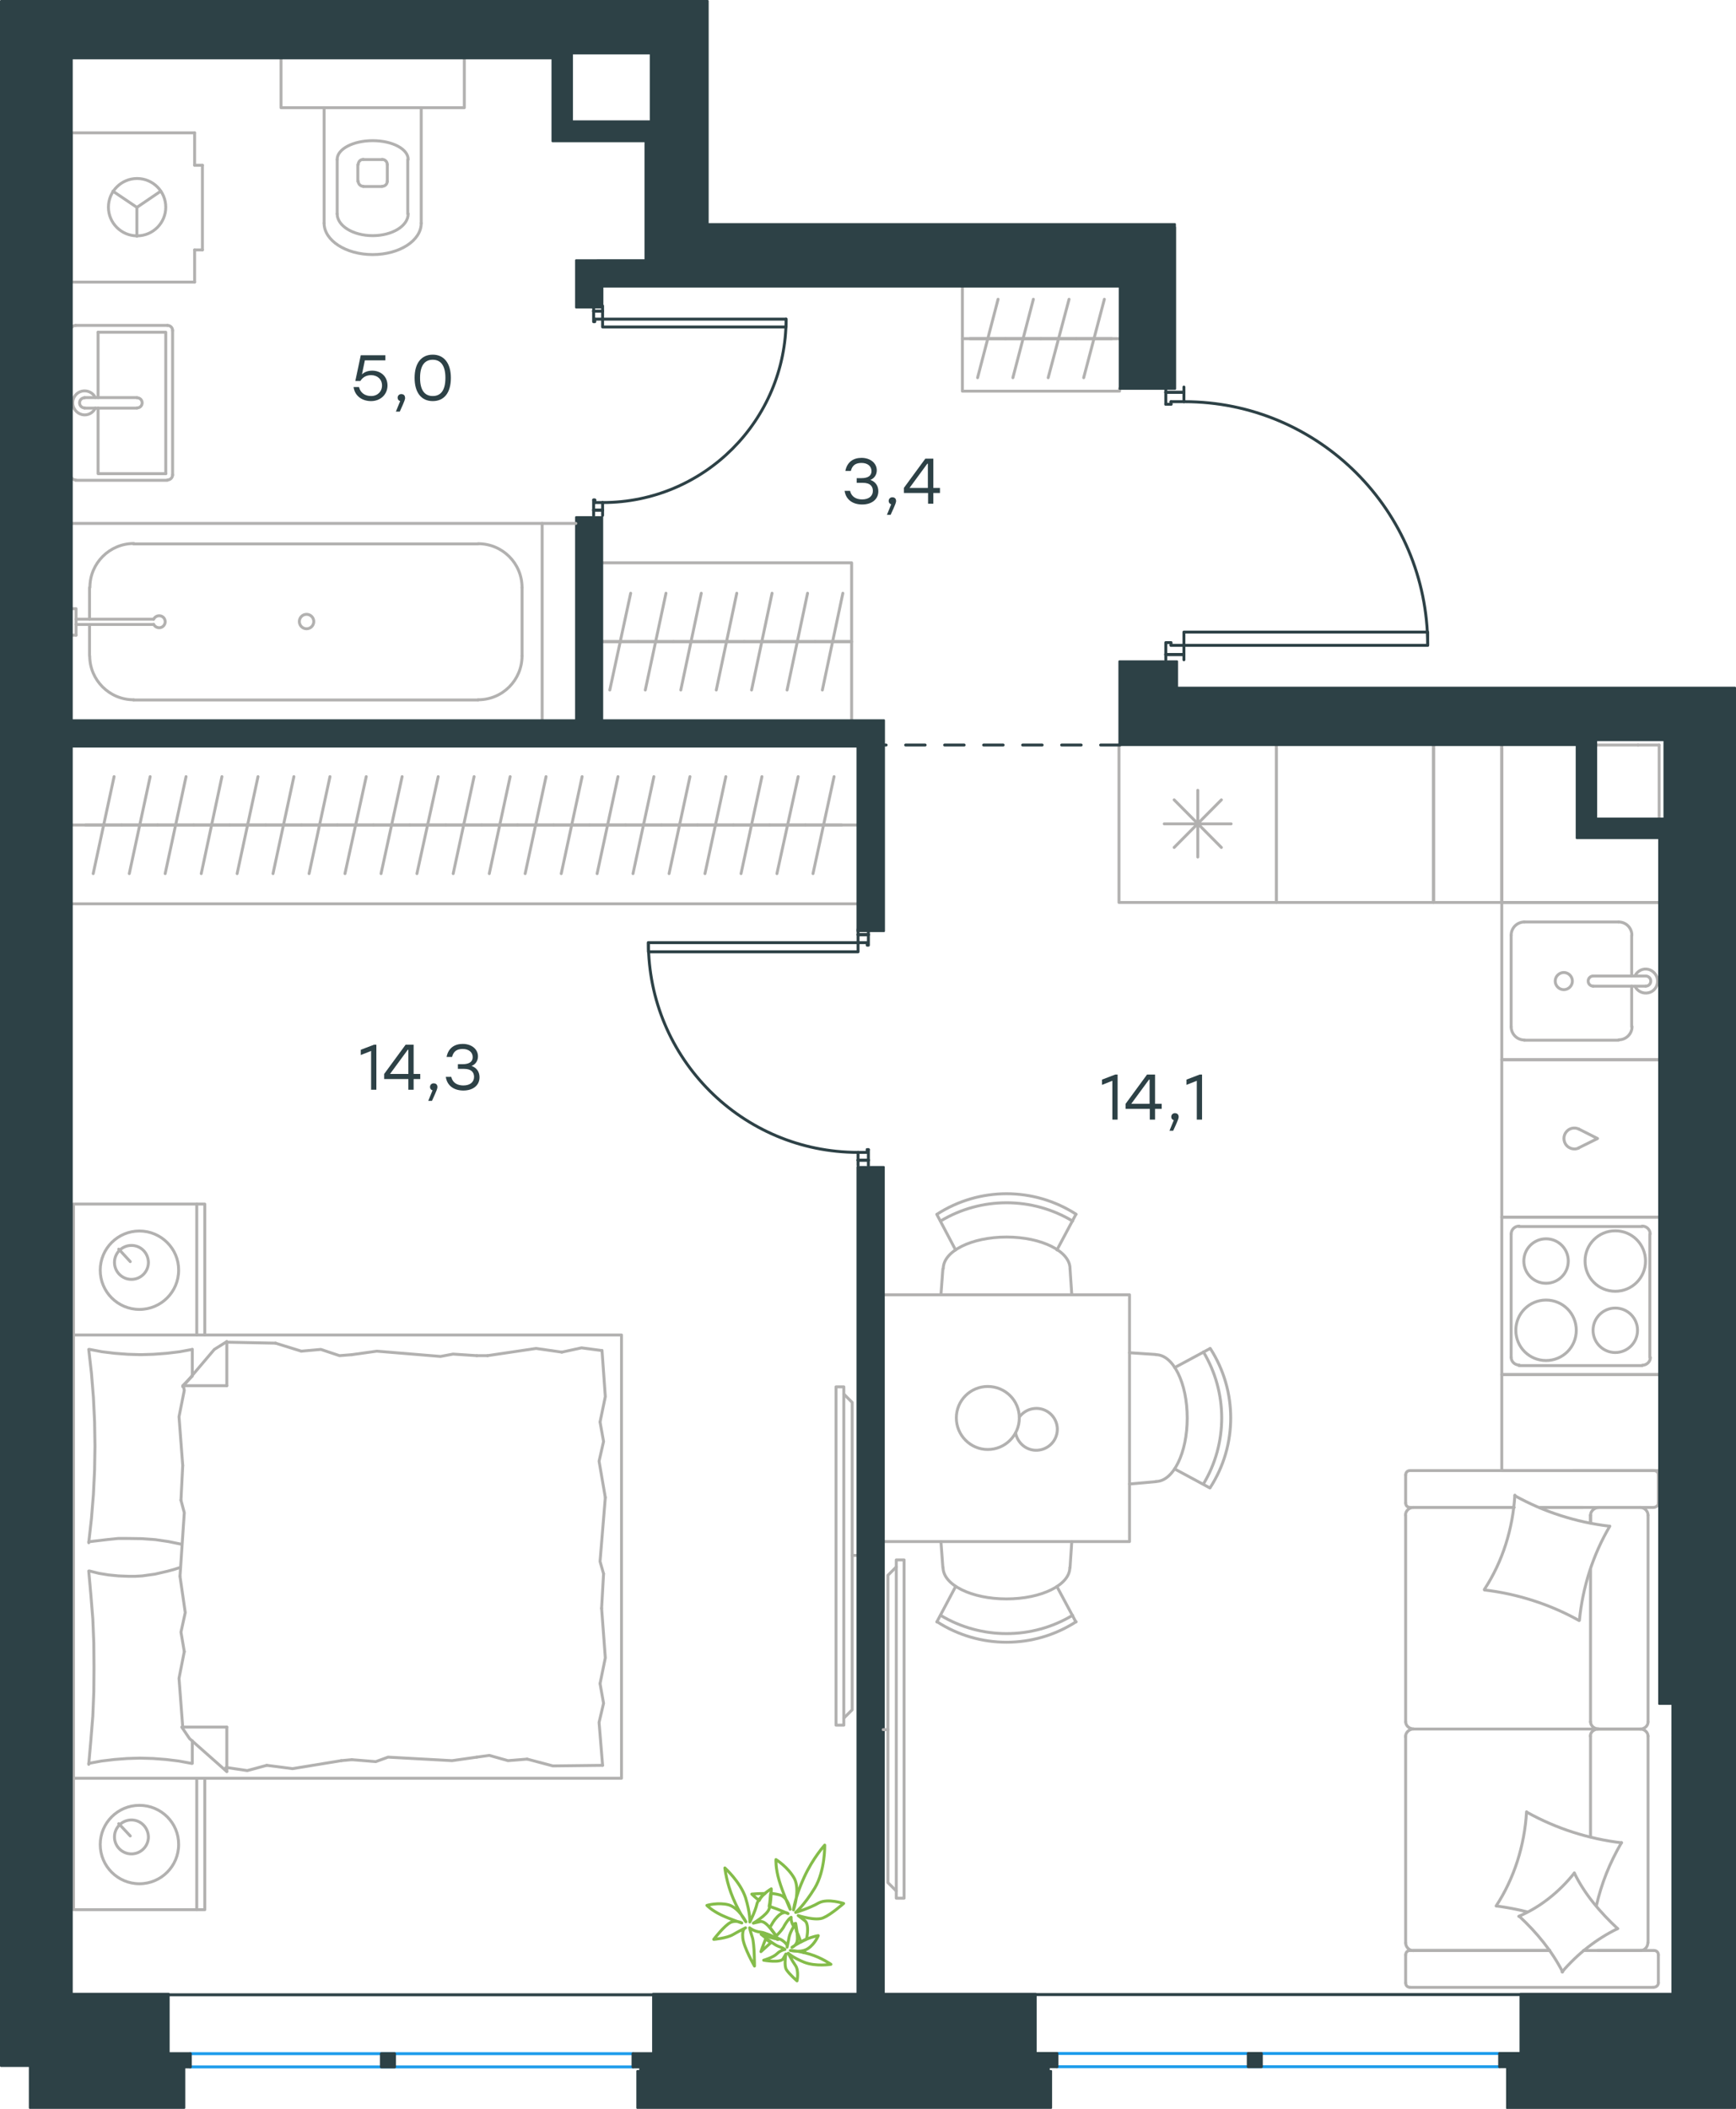 <?xml version="1.0" encoding="utf-8"?>
<!-- Generator: Adobe Illustrator 26.5.0, SVG Export Plug-In . SVG Version: 6.00 Build 0)  -->
<svg version="1.1" id="Слой_1" xmlns="http://www.w3.org/2000/svg" xmlns:xlink="http://www.w3.org/1999/xlink" x="0px" y="0px"
	 viewBox="0 0 890.2 1081" style="enable-background:new 0 0 890.2 1081;" xml:space="preserve">
<style type="text/css">
	.st0{fill:none;stroke:#B2B1B0;stroke-width:1.5;stroke-linecap:round;stroke-linejoin:round;stroke-miterlimit:22.926;}
	.st1{fill:none;stroke:#2D4146;stroke-width:1.5;stroke-linecap:round;stroke-linejoin:round;stroke-miterlimit:22.926;}
	.st2{fill:none;stroke:#1D9CEB;stroke-width:1.5;stroke-linecap:round;stroke-linejoin:round;stroke-miterlimit:22.926;}
	
		.st3{fill:none;stroke:#2D4146;stroke-width:1.5;stroke-linecap:round;stroke-linejoin:round;stroke-miterlimit:22.926;stroke-dasharray:10,10;}
	.st4{fill:#2D4146;}
	.st5{fill:#2D4146;stroke:#2D4146;stroke-linecap:round;stroke-linejoin:round;stroke-miterlimit:10;}
	.st6{fill:none;stroke:#84BC4A;stroke-width:1.5;stroke-linecap:round;stroke-linejoin:round;stroke-miterlimit:22.926;}
</style>
<g>
	<line class="st0" x1="815.6" y1="804.7" x2="815.6" y2="882.6"/>
	<line class="st0" x1="720.8" y1="1016.4" x2="720.8" y2="1002.1"/>
	<line class="st0" x1="720.8" y1="995.9" x2="720.8" y2="889.9"/>
	<line class="st0" x1="789.4" y1="772.7" x2="811.6" y2="772.7"/>
	<line class="st0" x1="724.7" y1="772.7" x2="776.4" y2="772.7"/>
	<line class="st0" x1="724.7" y1="999.8" x2="794.7" y2="999.8"/>
	<line class="st0" x1="819.2" y1="886.3" x2="841.4" y2="886.3"/>
	<line class="st0" x1="815.6" y1="889.9" x2="815.6" y2="941.4"/>
	<line class="st0" x1="850.4" y1="756.1" x2="850.4" y2="770.4"/>
	<line class="st0" x1="841.4" y1="886.3" x2="819.2" y2="886.3"/>
	<line class="st0" x1="845.1" y1="995.9" x2="845.1" y2="889.9"/>
	<line class="st0" x1="794.7" y1="999.8" x2="723.1" y2="999.8"/>
	<line class="st0" x1="720.8" y1="882.6" x2="720.8" y2="776.7"/>
	<line class="st0" x1="720.8" y1="770.4" x2="720.8" y2="756.1"/>
	<line class="st0" x1="815.6" y1="776.7" x2="815.6" y2="780.6"/>
	<line class="st0" x1="847.7" y1="772.7" x2="789.4" y2="772.7"/>
	<line class="st0" x1="815.6" y1="776.7" x2="815.6" y2="780.6"/>
	<line class="st0" x1="841.4" y1="772.7" x2="819.2" y2="772.7"/>
	<line class="st0" x1="841.4" y1="886.3" x2="819.2" y2="886.3"/>
	<line class="st0" x1="845.1" y1="882.6" x2="845.1" y2="776.7"/>
	<line class="st0" x1="776.4" y1="772.7" x2="723.1" y2="772.7"/>
	<line class="st0" x1="847.7" y1="1018.7" x2="723.1" y2="1018.7"/>
	<line class="st0" x1="850.4" y1="1002.1" x2="850.4" y2="1016.4"/>
	<line class="st0" x1="812" y1="999.8" x2="847.7" y2="999.8"/>
	<line class="st0" x1="819.2" y1="886.3" x2="724.7" y2="886.3"/>
	<line class="st0" x1="819.2" y1="999.8" x2="841.4" y2="999.8"/>
	<path class="st0" d="M847.7,772.7c1.9,0,2.7-1.3,2.7-2.3"/>
	<path class="st0" d="M723.1,999.8c-1.7,0-2.3,1.3-2.3,2.3"/>
	<path class="st0" d="M850.4,1002.1c0-1.7-1.3-2.3-2.3-2.3"/>
	<path class="st0" d="M815.6,882.6c0,1.8,1.7,3.6,4,3.6"/>
	<path class="st0" d="M841.4,999.8c1.8,0,3.6-1.7,3.6-4"/>
	<path class="st0" d="M845.1,776.7c0-2-1.7-4-4-4"/>
	<path class="st0" d="M720.8,882.6c0,1.8,1.7,3.6,4,3.6"/>
	<path class="st0" d="M841.1,886.3c2,0,4-1.5,4-3.6"/>
	<path class="st0" d="M724.7,886.3c-2,0-4,1.7-4,4"/>
	<path class="st0" d="M850.4,756.1c0-1.7-1.3-2.3-2.3-2.3H723.1c-1.7,0-2.3,1.3-2.3,2.3"/>
	<path class="st0" d="M845.1,889.9c0-1.8-1.7-3.6-4-3.6"/>
	<path class="st0" d="M720.8,1016.4c0,1.7,1.3,2.3,2.3,2.3"/>
	<path class="st0" d="M724.7,772.7c-2,0-4,1.7-4,4"/>
	<path class="st0" d="M720.8,770.4c0,1.7,1.3,2.3,2.3,2.3"/>
	<path class="st0" d="M720.8,995.9c0,2,1.7,4,4,4"/>
	<path class="st0" d="M820,772.7c-2.2,0-4.4,1.7-4.4,4"/>
	<path class="st0" d="M819.5,886.3c-2,0-4,1.5-4,3.6"/>
	<path class="st0" d="M847.7,1018.7c1.9,0,2.7-1.3,2.7-2.3"/>
	<path class="st0" d="M809.6,830.6c-14.9-8.3-31.5-13.6-48.4-15.6"/>
	<path class="st0" d="M801.3,1010.8c-5.6-10.9-13.3-20.2-22.2-28.5"/>
	<path class="st0" d="M778.8,982.3c10.9-4.6,20.9-12.6,28.5-22.2"/>
	<path class="st0" d="M761.2,814.7c9.3-14.2,14.6-31.1,15.6-48.3"/>
	<path class="st0" d="M783.1,929c14.9,8.3,31.5,13.6,48.4,15.6"/>
	<path class="st0" d="M831.5,944.5c-6,10.3-10.3,20.9-12.9,32.4"/>
	<path class="st0" d="M767.2,977c9.3-14.2,14.6-31.1,15.6-48.3"/>
	<path class="st0" d="M776.8,766.7c14.9,8.3,31.5,13.6,48.4,15.6"/>
	<path class="st0" d="M825.5,782.3c-8.6,14.6-13.9,31.1-15.6,48.3"/>
	<path class="st0" d="M807.3,960.1c5.3,10.9,13.3,20.2,22.2,28.5"/>
	<path class="st0" d="M783.1,980c-5-1.3-10.6-2.3-15.6-3"/>
	<path class="st0" d="M829.5,988.6c-10.9,5.3-20.5,12.9-28.5,22.2"/>
</g>
<path class="st0" d="M196,95.5c1.5,0,2.6-1.2,2.6-2.6"/>
<path class="st0" d="M183.7,92.9c0,1.5,1.2,2.6,2.6,2.6"/>
<path class="st0" d="M198.6,84.3c0-1.4-1.2-2.6-2.6-2.6"/>
<path class="st0" d="M186.3,81.7c-1.5,0-2.6,1.2-2.6,2.6"/>
<line class="st0" x1="198.6" y1="84.4" x2="198.6" y2="93"/>
<line class="st0" x1="195.9" y1="95.6" x2="186.2" y2="95.6"/>
<line class="st0" x1="183.5" y1="93" x2="183.5" y2="84.4"/>
<line class="st0" x1="186.2" y1="81.8" x2="195.9" y2="81.8"/>
<path class="st0" d="M209.3,81.7c0-5.3-8.1-9.6-18.2-9.6c-10,0-18.2,4.3-18.2,9.6"/>
<line class="st0" x1="209.1" y1="109.6" x2="209.1" y2="81.8"/>
<path class="st0" d="M172.9,109.6c0,6.2,8.2,11.2,18.2,11.2c10.1,0,18.2-5,18.2-11.2"/>
<line class="st0" x1="172.9" y1="109.6" x2="172.9" y2="81.8"/>
<path class="st0" d="M166.2,114.4c0,8.9,11.2,16.1,24.9,16.1c13.8,0,24.9-7.2,24.9-16.1"/>
<line class="st0" x1="216" y1="114.4" x2="216" y2="55.2"/>
<line class="st0" x1="166.2" y1="114.4" x2="166.2" y2="55.2"/>
<polyline class="st0" points="238.1,29.6 238.1,55.2 144.1,55.2 144.1,29.6 "/>
<g>
	<line class="st0" x1="99.8" y1="84.7" x2="103.8" y2="84.7"/>
	<line class="st0" x1="99.8" y1="128.1" x2="103.8" y2="128.1"/>
	<line class="st0" x1="99.8" y1="68.1" x2="99.8" y2="84.7"/>
	<line class="st0" x1="99.8" y1="144.6" x2="99.8" y2="128.1"/>
	<polyline class="st0" points="57.9,98 70.2,106.3 82.4,98 	"/>
	<line class="st0" x1="70.2" y1="106.3" x2="70.2" y2="121.1"/>
	<path class="st0" d="M70.3,91.5c-8.1,0-14.7,6.6-14.7,14.7c0,8.1,6.6,14.7,14.7,14.7c8.1,0,14.7-6.6,14.7-14.7
		C85,98.1,78.4,91.5,70.3,91.5"/>
	<line class="st0" x1="36.6" y1="68.1" x2="99.8" y2="68.1"/>
	<line class="st0" x1="103.8" y1="84.7" x2="103.8" y2="128.1"/>
	<polyline class="st0" points="99.8,144.6 36.6,144.6 36.6,68.1 	"/>
</g>
<line class="st0" x1="50.3" y1="203.8" x2="50.3" y2="170.3"/>
<polyline class="st0" points="50.3,209.2 50.3,242.8 85,242.8 "/>
<polyline class="st0" points="85,242.8 85,170.3 50.3,170.3 "/>
<path class="st0" d="M88.5,169.4c0-1.5-1.2-2.6-2.6-2.6"/>
<path class="st0" d="M85.9,246c1.5,0,2.6-1.2,2.6-2.6"/>
<path class="st0" d="M38.8,166.8c-1.4,0-2.6,1.2-2.6,2.6"/>
<path class="st0" d="M36.2,243.4c0,1.5,1.2,2.6,2.6,2.6"/>
<path class="st0" d="M70.3,209.1c1.5,0,2.6-1.2,2.6-2.6c0-1.5-1.2-2.6-2.6-2.6"/>
<line class="st0" x1="43.3" y1="203.8" x2="70.2" y2="203.8"/>
<path class="st0" d="M43.4,203.9c-1.5,0-2.6,1.2-2.6,2.6c0,1.5,1.2,2.6,2.6,2.6"/>
<line class="st0" x1="43.3" y1="209.2" x2="70.2" y2="209.2"/>
<path class="st0" d="M48.9,203.8c-1.3-2.6-4.1-3.9-6.9-3.3c-2.8,0.7-4.7,3.1-4.7,6c0,2.9,2,5.3,4.7,6c2.8,0.7,5.6-0.7,6.9-3.3"/>
<line class="st0" x1="38.7" y1="166.8" x2="85.8" y2="166.8"/>
<line class="st0" x1="88.5" y1="169.5" x2="88.5" y2="243.5"/>
<line class="st0" x1="85.8" y1="246.2" x2="38.7" y2="246.2"/>
<line class="st0" x1="493.5" y1="173.6" x2="573.8" y2="173.6"/>
<line class="st0" x1="497.4" y1="173.6" x2="515.6" y2="173.6"/>
<line class="st0" x1="511.8" y1="153.4" x2="501.3" y2="193.6"/>
<line class="st0" x1="515.6" y1="173.6" x2="533.7" y2="173.6"/>
<line class="st0" x1="529.9" y1="153.4" x2="519.4" y2="193.6"/>
<line class="st0" x1="533.7" y1="173.6" x2="551.9" y2="173.6"/>
<line class="st0" x1="548.2" y1="153.4" x2="537.5" y2="193.6"/>
<line class="st0" x1="551.9" y1="173.6" x2="570.1" y2="173.6"/>
<line class="st0" x1="566.3" y1="153.4" x2="555.7" y2="193.6"/>
<polyline class="st0" points="574.1,199.1 574.1,200.5 493.5,200.5 493.5,146.7 "/>
<line class="st0" x1="436" y1="328.9" x2="417.9" y2="328.9"/>
<line class="st0" x1="421.7" y1="353.7" x2="432.2" y2="304.1"/>
<line class="st0" x1="436.7" y1="328.9" x2="308.3" y2="328.9"/>
<line class="st0" x1="417.9" y1="328.9" x2="399.7" y2="328.9"/>
<line class="st0" x1="403.6" y1="353.7" x2="414.1" y2="304.1"/>
<line class="st0" x1="399.7" y1="328.9" x2="381.6" y2="328.9"/>
<line class="st0" x1="385.4" y1="353.7" x2="395.9" y2="304.1"/>
<line class="st0" x1="381.6" y1="328.9" x2="363.5" y2="328.9"/>
<line class="st0" x1="367.3" y1="353.7" x2="377.8" y2="304.1"/>
<line class="st0" x1="363.5" y1="328.9" x2="345.3" y2="328.9"/>
<line class="st0" x1="349.1" y1="353.7" x2="359.6" y2="304.1"/>
<line class="st0" x1="345.3" y1="328.9" x2="327.2" y2="328.9"/>
<line class="st0" x1="330.9" y1="353.7" x2="341.5" y2="304.1"/>
<line class="st0" x1="327.2" y1="328.9" x2="308.9" y2="328.9"/>
<line class="st0" x1="312.7" y1="353.7" x2="323.4" y2="304.1"/>
<polyline class="st0" points="308.3,288.5 436.7,288.5 436.7,369.2 "/>
<line class="st0" x1="602.1" y1="410" x2="626.3" y2="434.4"/>
<line class="st0" x1="602.1" y1="434.4" x2="626.3" y2="410"/>
<line class="st0" x1="614.2" y1="405.1" x2="614.2" y2="439.3"/>
<line class="st0" x1="597" y1="422.3" x2="631.3" y2="422.3"/>
<polyline class="st0" points="574.1,381.9 573.8,381.9 573.8,462.6 654.5,462.6 654.5,381.9 "/>
<line class="st0" x1="836.7" y1="526.4" x2="836.7" y2="505.5"/>
<path class="st0" d="M801.9,507.3c2.4,0,4.4-2,4.4-4.4c0-2.4-2-4.4-4.4-4.4c-2.4,0-4.4,2-4.4,4.4
	C797.5,505.3,799.5,507.3,801.9,507.3"/>
<path class="st0" d="M817,500.3c-1.5,0-2.6,1.2-2.6,2.6c0,1.5,1.2,2.6,2.6,2.6"/>
<line class="st0" x1="843.8" y1="505.5" x2="816.9" y2="505.5"/>
<path class="st0" d="M843.9,505.5c1.5,0,2.6-1.2,2.6-2.6c0-1.5-1.2-2.6-2.6-2.6"/>
<line class="st0" x1="843.8" y1="500.3" x2="816.9" y2="500.3"/>
<path class="st0" d="M838.4,505.6c1.3,2.6,4.1,3.9,6.9,3.3c2.8-0.6,4.7-3.1,4.7-6c0-2.8-2-5.3-4.7-6c-2.8-0.7-5.6,0.7-6.9,3.3"/>
<path class="st0" d="M830.1,533c3.7,0,6.8-3,6.8-6.8"/>
<path class="st0" d="M836.8,479.4c0-3.8-3-6.8-6.8-6.8"/>
<path class="st0" d="M774.9,526.3c0,3.7,3,6.8,6.8,6.8"/>
<path class="st0" d="M781.7,472.6c-3.7,0-6.8,3-6.8,6.8"/>
<line class="st0" x1="830" y1="533.2" x2="781.6" y2="533.2"/>
<line class="st0" x1="774.9" y1="526.4" x2="774.9" y2="479.4"/>
<line class="st0" x1="781.6" y1="472.6" x2="830" y2="472.6"/>
<line class="st0" x1="836.7" y1="479.4" x2="836.7" y2="500.3"/>
<polyline class="st0" points="850.8,543.2 770.1,543.2 770.1,462.6 850.8,462.6 "/>
<path class="st0" d="M809.5,578.7c-2.2-1-4.9-0.4-6.4,1.6c-1.5,1.9-1.5,4.6,0,6.6c1.5,1.9,4.2,2.6,6.4,1.6"/>
<polyline class="st0" points="809.5,588.4 819.2,583.6 809.5,578.7 "/>
<polyline class="st0" points="850.8,543.2 770.1,543.2 770.1,623.9 850.8,623.9 "/>
<path class="st0" d="M808.3,681.9c0-8.6-6.9-15.5-15.5-15.5c-8.6,0-15.5,6.9-15.5,15.5c0,8.6,6.9,15.5,15.5,15.5
	C801.4,697.4,808.3,690.5,808.3,681.9"/>
<path class="st0" d="M839.7,681.9c0-6.3-5.1-11.4-11.4-11.4c-6.3,0-11.4,5.1-11.4,11.4c0,6.3,5.1,11.4,11.4,11.4
	C834.6,693.3,839.7,688.2,839.7,681.9"/>
<path class="st0" d="M843.8,646.4c0-8.6-6.9-15.5-15.5-15.5c-8.6,0-15.5,6.9-15.5,15.5c0,8.6,6.9,15.5,15.5,15.5
	C836.9,661.9,843.8,655,843.8,646.4"/>
<path class="st0" d="M804.2,646.4c0-6.3-5.1-11.4-11.4-11.4c-6.3,0-11.4,5.1-11.4,11.4c0,6.3,5.1,11.4,11.4,11.4
	C799.1,657.8,804.2,652.7,804.2,646.4"/>
<path class="st0" d="M842.2,699.8c2.2,0,4.1-1.8,4.1-4"/>
<path class="st0" d="M774.9,695.7c0,2.2,1.8,4,4.1,4"/>
<path class="st0" d="M846.2,632.6c0-2.3-1.8-4.1-4.1-4.1"/>
<path class="st0" d="M779,628.5c-2.3,0-4.1,1.8-4.1,4.1"/>
<line class="st0" x1="842.1" y1="700" x2="778.9" y2="700"/>
<line class="st0" x1="846" y1="632.6" x2="846" y2="695.8"/>
<line class="st0" x1="778.9" y1="628.7" x2="842.1" y2="628.7"/>
<line class="st0" x1="774.9" y1="695.8" x2="774.9" y2="632.6"/>
<polyline class="st0" points="850.8,704.6 770.1,704.6 770.1,623.9 850.8,623.9 "/>
<polyline class="st0" points="850.8,753.8 770.1,753.8 770.1,704.6 850.8,704.6 "/>
<line class="st0" x1="850.8" y1="381.9" x2="850.8" y2="419.6"/>
<polyline class="st0" points="850.8,462.6 770.1,462.6 770.1,381.9 "/>
<line class="st0" x1="818.5" y1="381.9" x2="840" y2="381.9"/>
<line class="st0" x1="840" y1="381.9" x2="850.8" y2="381.9"/>
<g>
	<path class="st0" d="M482.3,828c20.8,12.5,46.9,12.5,67.7,0"/>
	<path class="st0" d="M480.5,831.3c21.7,14,49.6,14,71.3,0"/>
	<line class="st0" x1="542" y1="813.3" x2="551.7" y2="831.4"/>
	<line class="st0" x1="490" y1="813.3" x2="480.4" y2="831.4"/>
	<line class="st0" x1="483.5" y1="803.6" x2="482.5" y2="790.2"/>
	<line class="st0" x1="548.7" y1="803.6" x2="549.6" y2="790.2"/>
	<path class="st0" d="M483.6,803.5c0,8.9,14.6,16.1,32.5,16.1c18,0,32.5-7.2,32.5-16.1"/>
	<path class="st0" d="M617.1,760.7c12.5-20.8,12.5-46.9,0-67.7"/>
	<path class="st0" d="M620.6,762.5c14-21.7,14-49.6,0-71.3"/>
	<line class="st0" x1="602.4" y1="701" x2="620.4" y2="691.3"/>
	<line class="st0" x1="602.4" y1="753" x2="620.4" y2="762.7"/>
	<line class="st0" x1="592.6" y1="759.5" x2="579.2" y2="760.7"/>
	<line class="st0" x1="592.6" y1="694.3" x2="579.2" y2="693.4"/>
	<path class="st0" d="M592.7,759.4c8.9,0,16.1-14.6,16.1-32.5c0-18-7.2-32.5-16.1-32.5"/>
	<path class="st0" d="M550,625.9c-20.8-12.5-46.9-12.5-67.7,0"/>
	<path class="st0" d="M551.8,622.4c-21.7-14-49.6-14-71.3,0"/>
	<line class="st0" x1="490" y1="640.7" x2="480.4" y2="622.5"/>
	<line class="st0" x1="542" y1="640.7" x2="551.7" y2="622.5"/>
	<line class="st0" x1="548.7" y1="650.4" x2="549.6" y2="663.7"/>
	<line class="st0" x1="483.5" y1="650.4" x2="482.5" y2="663.7"/>
	<path class="st0" d="M548.7,650.3c0-8.9-14.6-16.2-32.5-16.2c-18,0-32.5,7.2-32.5,16.2"/>
	<path class="st0" d="M520.8,734.5c0.9,5,5.2,8.8,10.3,8.9c5.1,0.1,9.6-3.3,10.8-8.3c1.2-5-1.4-10.1-6-12.2
		c-4.6-2.1-10.1-0.7-13.2,3.5"/>
	<path class="st0" d="M522.7,726.8c0-8.9-7.2-16.1-16.2-16.1c-8.9,0-16.1,7.2-16.1,16.1c0,8.9,7.2,16.2,16.1,16.2
		C515.5,743,522.7,735.7,522.7,726.8"/>
	<polyline class="st0" points="452.9,663.7 579.2,663.7 579.2,790.2 452.9,790.2 	"/>
</g>
<line class="st0" x1="43.9" y1="422.9" x2="62.4" y2="422.9"/>
<line class="st0" x1="58.5" y1="398.1" x2="47.8" y2="447.8"/>
<line class="st0" x1="62.4" y1="422.9" x2="80.8" y2="422.9"/>
<line class="st0" x1="77" y1="398.1" x2="66.3" y2="447.8"/>
<line class="st0" x1="80.8" y1="422.9" x2="99.3" y2="422.9"/>
<line class="st0" x1="95.4" y1="398.1" x2="84.7" y2="447.8"/>
<line class="st0" x1="99.3" y1="422.9" x2="117.7" y2="422.9"/>
<line class="st0" x1="113.8" y1="398.1" x2="103.2" y2="447.8"/>
<line class="st0" x1="117.7" y1="422.9" x2="136.2" y2="422.9"/>
<line class="st0" x1="132.3" y1="398.1" x2="121.6" y2="447.8"/>
<line class="st0" x1="136.2" y1="422.9" x2="154.6" y2="422.9"/>
<line class="st0" x1="150.7" y1="398.1" x2="140" y2="447.8"/>
<line class="st0" x1="154.6" y1="422.9" x2="173" y2="422.9"/>
<line class="st0" x1="169.2" y1="398.1" x2="158.5" y2="447.8"/>
<line class="st0" x1="173" y1="422.9" x2="191.5" y2="422.9"/>
<line class="st0" x1="187.8" y1="398.1" x2="176.9" y2="447.8"/>
<line class="st0" x1="191.5" y1="422.9" x2="210.1" y2="422.9"/>
<line class="st0" x1="206.2" y1="398.1" x2="195.4" y2="447.8"/>
<line class="st0" x1="210.1" y1="422.9" x2="228.6" y2="422.9"/>
<line class="st0" x1="224.7" y1="398.1" x2="213.8" y2="447.8"/>
<line class="st0" x1="228.6" y1="422.9" x2="247" y2="422.9"/>
<line class="st0" x1="243.1" y1="398.1" x2="232.4" y2="447.8"/>
<line class="st0" x1="247" y1="422.9" x2="265.4" y2="422.9"/>
<line class="st0" x1="261.6" y1="398.1" x2="250.9" y2="447.8"/>
<line class="st0" x1="265.4" y1="422.9" x2="283.9" y2="422.9"/>
<line class="st0" x1="280" y1="398.1" x2="269.3" y2="447.8"/>
<line class="st0" x1="283.9" y1="422.9" x2="302.3" y2="422.9"/>
<line class="st0" x1="298.5" y1="398.1" x2="287.8" y2="447.8"/>
<line class="st0" x1="302.3" y1="422.9" x2="320.8" y2="422.9"/>
<line class="st0" x1="316.9" y1="398.1" x2="306.2" y2="447.8"/>
<line class="st0" x1="36" y1="422.9" x2="439.4" y2="422.9"/>
<line class="st0" x1="320.8" y1="422.9" x2="339.2" y2="422.9"/>
<line class="st0" x1="335.3" y1="398.1" x2="324.6" y2="447.8"/>
<line class="st0" x1="339.2" y1="422.9" x2="357.7" y2="422.9"/>
<line class="st0" x1="353.8" y1="398.1" x2="343.1" y2="447.8"/>
<line class="st0" x1="357.7" y1="422.9" x2="376.1" y2="422.9"/>
<line class="st0" x1="372.2" y1="398.1" x2="361.5" y2="447.8"/>
<line class="st0" x1="376.1" y1="422.9" x2="394.6" y2="422.9"/>
<line class="st0" x1="390.7" y1="398.1" x2="380" y2="447.8"/>
<line class="st0" x1="394.6" y1="422.9" x2="413" y2="422.9"/>
<line class="st0" x1="409.3" y1="398.1" x2="398.4" y2="447.8"/>
<line class="st0" x1="413" y1="422.9" x2="431.6" y2="422.9"/>
<line class="st0" x1="427.7" y1="398.1" x2="416.9" y2="447.8"/>
<polyline class="st0" points="439.4,463.3 36,463.3 36,382.7 "/>
<line class="st0" x1="116.3" y1="688" x2="141.3" y2="688.5"/>
<polyline class="st0" points="93.7,751.2 91.8,726.2 94.5,712.7 94,710.3 "/>
<polyline class="st0" points="93.7,885.3 91.8,860.3 94.5,846.6 "/>
<polyline class="st0" points="92.3,808 94.5,775.4 92.8,769 "/>
<polyline class="st0" points="94.5,846.6 92.8,836.6 95,826.6 92.3,808 "/>
<line class="st0" x1="92.8" y1="769" x2="93.7" y2="751.2"/>
<polyline class="st0" points="98.6,691.7 92.1,692.9 85.4,693.7 78.7,694.2 72.2,694.4 65.5,694.2 58.9,693.7 52.3,692.9 46,691.7 
	"/>
<polyline class="st0" points="45.5,691.7 46.9,703.9 47.9,716.3 48.5,728.7 48.7,741.3 48.5,753.6 47.9,766 46.9,778.4 45.5,790.8 
	"/>
<polyline class="st0" points="175,902.5 150,906.6 136.8,904.9 "/>
<polyline class="st0" points="136.8,904.9 126.8,907.6 116.8,906.1 115.8,906.1 "/>
<line class="st0" x1="180.4" y1="902" x2="175" y2="902.5"/>
<polyline class="st0" points="244.5,900.7 231.8,902.5 199,900.7 192.7,903 180.4,902 "/>
<polyline class="st0" points="309,904.9 283.5,905.2 270.3,901.7 "/>
<polyline class="st0" points="270.3,901.7 260.5,902.5 250.9,899.8 244.5,900.7 "/>
<polyline class="st0" points="250,694.9 274.9,691.2 288.1,693.1 "/>
<polyline class="st0" points="288.1,693.1 298.2,690.9 308,692.2 "/>
<line class="st0" x1="244.5" y1="694.9" x2="250" y2="694.9"/>
<polyline class="st0" points="180.4,694.4 193.2,692.6 225.9,695.3 232.3,694.1 244.5,694.9 "/>
<line class="st0" x1="141.3" y1="688.5" x2="154.5" y2="692.6"/>
<polyline class="st0" points="154.5,692.6 164.5,691.7 174.1,694.9 180.4,694.4 "/>
<polyline class="st0" points="45.5,790.3 55.7,789.1 60.6,788.6 65.4,788.6 72.6,788.7 79.6,789.2 86.4,790.2 93.2,791.6 "/>
<polyline class="st0" points="45.5,903.9 52,902.7 58.7,901.9 65.2,901.4 71.8,901.2 78.6,901.4 85.1,901.9 91.7,902.7 98.2,903.9 
	"/>
<polyline class="st0" points="92.6,803.4 89.2,804.5 85.9,805.4 79.4,806.9 72.9,807.8 69.4,808 65.9,808 60.8,807.8 55.7,807.3 
	50.8,806.5 46,805.3 "/>
<polyline class="st0" points="45.5,805.3 46.6,817.5 47.6,829.9 48.1,842.3 48.2,854.8 48.1,867.2 47.6,879.6 46.6,892 45.5,904.4 
	"/>
<polyline class="st0" points="308.5,824.4 310.4,849.8 307.7,863 "/>
<polyline class="st0" points="307.7,863 309.5,873.1 307.2,882.9 309,904.9 "/>
<polyline class="st0" points="308.7,692.2 310.4,715.9 307.7,728.9 "/>
<polyline class="st0" points="310.4,767.6 307.7,800.4 309.5,806.7 "/>
<polyline class="st0" points="307.7,728.9 309.5,738.9 307.2,749 310.4,767.6 "/>
<line class="st0" x1="309.5" y1="806.7" x2="308.5" y2="824.4"/>
<line class="st0" x1="116.3" y1="908.1" x2="116.3" y2="885.3"/>
<polyline class="st0" points="93.7,710.8 109.9,691.7 116.3,687.7 "/>
<line class="st0" x1="93.7" y1="885.3" x2="116.3" y2="885.3"/>
<line class="st0" x1="98.6" y1="691.7" x2="98.6" y2="705"/>
<polyline class="st0" points="116.3,908.1 97.2,891.2 93.2,885.3 "/>
<line class="st0" x1="116.3" y1="687.7" x2="116.3" y2="710.3"/>
<polyline class="st0" points="98.6,705.4 93.7,710.3 116.3,710.3 "/>
<line class="st0" x1="98.6" y1="892.3" x2="98.6" y2="903.9"/>
<line class="st0" x1="66.8" y1="646.7" x2="60.9" y2="640.3"/>
<path class="st0" d="M67.4,638.4c-4.8,0-8.7,3.9-8.7,8.7c0,4.8,3.9,8.7,8.7,8.7c4.8,0,8.7-3.9,8.7-8.7
	C76,642.2,72.2,638.4,67.4,638.4"/>
<path class="st0" d="M71.5,631c-11.1,0-20.1,9-20.1,20.1c0,11.1,9,20.1,20.1,20.1c11.1,0,20.1-9,20.1-20.1
	C91.7,640.1,82.6,631,71.5,631"/>
<line class="st0" x1="66.8" y1="941.1" x2="60.9" y2="934.8"/>
<path class="st0" d="M67.4,932.9c-4.8,0-8.7,3.9-8.7,8.7c0,4.8,3.9,8.7,8.7,8.7c4.8,0,8.7-3.9,8.7-8.7
	C76,936.8,72.2,932.9,67.4,932.9"/>
<path class="st0" d="M71.5,925.4c-11.1,0-20.1,9-20.1,20.1c0,11.1,9,20.1,20.1,20.1c11.1,0,20.1-9,20.1-20.1
	C91.7,934.4,82.6,925.4,71.5,925.4"/>
<line class="st0" x1="100.9" y1="684.3" x2="100.9" y2="617.2"/>
<line class="st0" x1="100.9" y1="978.9" x2="100.9" y2="911.6"/>
<polyline class="st0" points="37.7,684.3 37.7,617.2 105,617.2 105,684.3 "/>
<polyline class="st0" points="37.7,911.6 37.7,978.9 105,978.9 105,911.6 "/>
<rect x="37.7" y="684.3" class="st0" width="281" height="227.2"/>
<g>
	<line class="st0" x1="437" y1="797.3" x2="439.4" y2="797.3"/>
	<polyline class="st0" points="432.7,880.7 437,876.4 437,718.9 432.7,714.6 	"/>
	<rect x="428.7" y="710.9" class="st0" width="4" height="173.4"/>
</g>
<polyline class="st0" points="735.1,381.9 735.1,462.6 654.5,462.6 654.5,381.9 "/>
<line class="st0" x1="45.9" y1="301.2" x2="45.9" y2="317.4"/>
<path class="st0" d="M78.8,320c0.6,1.3,2.1,2,3.5,1.7c1.4-0.3,2.4-1.6,2.4-3c0-1.5-1-2.7-2.4-3c-1.4-0.3-2.9,0.4-3.5,1.7"/>
<line class="st0" x1="39" y1="317.4" x2="78.7" y2="317.4"/>
<line class="st0" x1="39" y1="320.1" x2="78.7" y2="320.1"/>
<line class="st0" x1="39" y1="325.6" x2="36" y2="325.6"/>
<polyline class="st0" points="39,325.6 39,312 36,312 "/>
<path class="st0" d="M153.5,318.6c0,2.1,1.7,3.7,3.7,3.7c2.1,0,3.7-1.7,3.7-3.7c0-2.1-1.7-3.7-3.7-3.7
	C155.1,314.9,153.5,316.6,153.5,318.6"/>
<path class="st0" d="M68.6,278.6c-12.4,0-22.5,10.1-22.5,22.5"/>
<path class="st0" d="M46,336.2c0,12.4,10.1,22.5,22.5,22.5"/>
<path class="st0" d="M267.7,301.2c0-12.5-10.1-22.5-22.5-22.5"/>
<path class="st0" d="M245.2,358.7c12.5,0,22.5-10.1,22.5-22.5"/>
<line class="st0" x1="45.9" y1="336.2" x2="45.9" y2="320.1"/>
<line class="st0" x1="68.5" y1="278.8" x2="245.1" y2="278.8"/>
<line class="st0" x1="267.7" y1="301.2" x2="267.7" y2="336.2"/>
<line class="st0" x1="245.1" y1="358.8" x2="68.5" y2="358.8"/>
<polyline class="st0" points="36,268.3 278,268.3 278,369.2 "/>
<polyline class="st0" points="770.1,381.9 770.1,462.6 735.1,462.6 735.1,381.9 "/>
<line class="st1" x1="309" y1="261.5" x2="309" y2="264.2"/>
<polyline class="st1" points="309,156.8 309,159.5 309,163.6 "/>
<line class="st1" x1="309" y1="257.6" x2="309" y2="261.5"/>
<path class="st1" d="M309.1,257.6c51.9,0,94-42.1,94-94"/>
<line class="st1" x1="304.4" y1="261.5" x2="304.4" y2="256.3"/>
<line class="st1" x1="304.4" y1="159.5" x2="304.4" y2="156.8"/>
<line class="st1" x1="309" y1="163.6" x2="305" y2="163.6"/>
<polyline class="st1" points="304.4,159.5 304.4,164.9 305,164.9 305,163.6 "/>
<line class="st1" x1="305" y1="257.6" x2="305" y2="256.3"/>
<line class="st1" x1="304.4" y1="264.2" x2="304.4" y2="261.5"/>
<line class="st1" x1="309" y1="257.6" x2="305" y2="257.6"/>
<line class="st1" x1="305" y1="256.3" x2="304.4" y2="256.3"/>
<line class="st1" x1="309" y1="159.5" x2="304.4" y2="159.5"/>
<line class="st1" x1="309" y1="261.5" x2="304.4" y2="261.5"/>
<line class="st1" x1="309" y1="159.5" x2="304.4" y2="159.5"/>
<line class="st1" x1="309" y1="261.5" x2="304.4" y2="261.5"/>
<polygon class="st1" points="403.1,163.6 403.1,167.6 373.5,167.6 309,167.6 309,163.6 338.5,163.6 "/>
<line class="st1" x1="440" y1="594.7" x2="440" y2="597.4"/>
<polyline class="st1" points="440,476.4 440,479.1 440,483.2 "/>
<line class="st1" x1="440" y1="590.7" x2="440" y2="594.7"/>
<path class="st1" d="M332.5,483.2c0,59.4,48.1,107.5,107.5,107.5"/>
<line class="st1" x1="445.3" y1="594.7" x2="445.3" y2="589.3"/>
<line class="st1" x1="445.3" y1="479.1" x2="445.3" y2="476.4"/>
<line class="st1" x1="440" y1="483.2" x2="444.7" y2="483.2"/>
<polyline class="st1" points="445.3,479.1 445.3,484.5 444.7,484.5 444.7,483.2 "/>
<line class="st1" x1="444.7" y1="590.7" x2="444.7" y2="589.3"/>
<line class="st1" x1="445.3" y1="597.4" x2="445.3" y2="594.7"/>
<line class="st1" x1="440" y1="590.7" x2="444.7" y2="590.7"/>
<line class="st1" x1="444.7" y1="589.3" x2="445.3" y2="589.3"/>
<line class="st1" x1="440" y1="479.1" x2="445.3" y2="479.1"/>
<line class="st1" x1="440" y1="594.7" x2="445.3" y2="594.7"/>
<line class="st1" x1="440" y1="479.1" x2="445.3" y2="479.1"/>
<line class="st1" x1="440" y1="594.7" x2="445.3" y2="594.7"/>
<polygon class="st1" points="410.4,483.2 332.5,483.2 332.5,487.9 361.9,487.9 440,487.9 440,483.2 "/>
<line class="st1" x1="607.1" y1="201.1" x2="607.1" y2="198.4"/>
<polyline class="st1" points="607.1,338.2 607.1,335.5 607.1,330.8 "/>
<line class="st1" x1="607.1" y1="205.9" x2="607.1" y2="201.1"/>
<path class="st1" d="M732.1,330.7c0-68.9-55.9-124.8-124.8-124.8"/>
<line class="st1" x1="597.8" y1="201.1" x2="597.8" y2="207.2"/>
<line class="st1" x1="597.8" y1="335.5" x2="597.8" y2="338.2"/>
<line class="st1" x1="607.1" y1="330.8" x2="600.5" y2="330.8"/>
<polyline class="st1" points="597.8,335.5 597.8,329.4 600.5,329.4 600.5,330.8 "/>
<line class="st1" x1="600.5" y1="205.9" x2="600.5" y2="207.2"/>
<line class="st1" x1="597.8" y1="198.4" x2="597.8" y2="201.1"/>
<line class="st1" x1="607.1" y1="205.9" x2="600.5" y2="205.9"/>
<line class="st1" x1="600.5" y1="207.2" x2="597.8" y2="207.2"/>
<line class="st1" x1="607.1" y1="335.5" x2="597.8" y2="335.5"/>
<line class="st1" x1="607.1" y1="201.1" x2="597.8" y2="201.1"/>
<line class="st1" x1="607.1" y1="335.5" x2="597.8" y2="335.5"/>
<line class="st1" x1="607.1" y1="201.1" x2="597.8" y2="201.1"/>
<polygon class="st1" points="636.7,330.8 732.1,330.8 732.1,324 702.7,324 607.1,324 607.1,330.8 "/>
<line class="st2" x1="324.6" y1="1059.5" x2="97.5" y2="1059.5"/>
<line class="st2" x1="324.6" y1="1052.7" x2="97.5" y2="1052.7"/>
<rect x="324.6" y="1052.7" class="st1" width="10.7" height="6.8"/>
<rect x="195.6" y="1052.7" class="st1" width="6.7" height="6.8"/>
<rect x="86.9" y="1052.7" class="st1" width="10.7" height="6.8"/>
<line class="st1" x1="335.3" y1="1022.5" x2="86.9" y2="1022.5"/>
<line class="st2" x1="769" y1="1059.4" x2="541.9" y2="1059.4"/>
<line class="st2" x1="769" y1="1052.6" x2="541.9" y2="1052.6"/>
<rect x="769" y="1052.6" class="st1" width="10.7" height="6.8"/>
<rect x="640.1" y="1052.6" class="st1" width="6.7" height="6.8"/>
<rect x="531.3" y="1052.6" class="st1" width="10.7" height="6.8"/>
<line class="st1" x1="779.7" y1="1022.4" x2="531.3" y2="1022.4"/>
<line class="st3" x1="574.4" y1="381.9" x2="453.5" y2="381.9"/>
<g>
	<path class="st4" d="M450.4,251.8c0,4.2-3.4,6.8-8.3,6.8c-4.5,0-8.3-2.2-9-7h2.8c0.7,3.1,3.2,4.4,6.2,4.4c3.4,0,5.5-1.7,5.5-4.4
		c0-2.3-1.4-4.1-5.1-4.1h-3.2v-2.4h2.4c3.5,0,5.2-1.3,5.2-3.6c0-2.6-2.1-4.2-5.1-4.2c-2.8,0-4.7,1-5.5,4.1h-2.8
		c0.9-4.7,4.2-6.7,8.3-6.7c4.4,0,7.8,2.6,7.8,6.4c0,2.2-1.2,4.1-3.3,4.9C448.9,246.9,450.4,249,450.4,251.8z"/>
	<path class="st4" d="M456.7,263.9h-1.9l2.2-5.4c-0.8-0.2-1.3-0.9-1.3-1.7c0-1.1,0.8-1.9,1.9-1.9c0.8,0,1.9,0.4,1.9,1.9
		C459.5,257.4,459.4,258.1,456.7,263.9z"/>
	<path class="st4" d="M482,252.7h-3.4v5.5h-2.7v-5.5h-12.4v-2.6l11-15h4.1v15h3.4V252.7z M475.8,250.1v-12.4h-0.3l-9.1,12.4
		L475.8,250.1z"/>
</g>
<g>
	<path class="st4" d="M573.1,550.8v23.1h-2.7V554l-5.3,2.1v-2.7l6.8-2.6H573.1z"/>
	<path class="st4" d="M595.7,568.4h-3.4v5.5h-2.7v-5.5h-12.4v-2.6l11-15h4.1v15h3.4V568.4z M589.5,565.8v-12.4h-0.3l-9.1,12.4
		L589.5,565.8z"/>
	<path class="st4" d="M601.6,579.6h-1.9l2.2-5.4c-0.8-0.2-1.3-0.9-1.3-1.7c0-1.1,0.8-1.9,1.9-1.9c0.8,0,1.9,0.4,1.9,1.9
		C604.4,573.1,604.3,573.8,601.6,579.6z"/>
	<path class="st4" d="M616.4,550.8v23.1h-2.7V554l-5.3,2.1v-2.7l6.8-2.6H616.4z"/>
</g>
<g>
	<path class="st4" d="M193,535.5v23.1h-2.7v-19.9l-5.3,2.1v-2.7l6.8-2.6H193z"/>
	<path class="st4" d="M215.5,553.1h-3.4v5.5h-2.7v-5.5H197v-2.6l11-15h4.1v15h3.4V553.1z M209.4,550.5v-12.4h-0.3l-9.1,12.4
		L209.4,550.5z"/>
	<path class="st4" d="M221.5,564.3h-1.9l2.2-5.4c-0.8-0.2-1.3-0.9-1.3-1.7c0-1.1,0.8-1.9,1.9-1.9c0.8,0,1.9,0.4,1.9,1.9
		C224.3,557.8,224.2,558.5,221.5,564.3z"/>
	<path class="st4" d="M245.9,552.2c0,4.2-3.4,6.8-8.3,6.8c-4.5,0-8.3-2.2-9-7h2.8c0.7,3.1,3.2,4.4,6.2,4.4c3.4,0,5.5-1.7,5.5-4.4
		c0-2.3-1.4-4.1-5.1-4.1h-3.2v-2.4h2.4c3.5,0,5.2-1.3,5.2-3.6c0-2.6-2.1-4.2-5.1-4.2c-2.8,0-4.7,1-5.5,4.1H229
		c0.9-4.7,4.2-6.7,8.3-6.7c4.4,0,7.8,2.6,7.8,6.4c0,2.2-1.2,4.1-3.3,4.9C244.4,547.3,245.9,549.4,245.9,552.2z"/>
</g>
<g>
	<path class="st4" d="M198.7,197.6c0,4.7-3.7,8-8.4,8c-4.4,0-8.3-2.4-9-7.2h2.8c0.7,3,3.1,4.6,6.2,4.6c3.3,0,5.6-2.3,5.6-5.4
		c0-3.2-2.4-5.3-5.6-5.3c-2.6,0-4.4,1.2-5.5,3h-2.6l2.8-13.2h12.6v2.6h-10.5l-1.5,7.2c1.3-1.2,3-1.9,5.3-1.9
		C195.2,190,198.7,192.9,198.7,197.6z"/>
	<path class="st4" d="M205,211H203l2.2-5.4c-0.8-0.2-1.3-0.9-1.3-1.7c0-1.1,0.8-1.9,1.9-1.9c0.8,0,1.9,0.4,1.9,1.9
		C207.8,204.4,207.7,205.1,205,211z"/>
	<path class="st4" d="M231.2,193.7c0,7.6-3.4,11.9-9.3,11.9c-5.8,0-9.3-4.3-9.3-11.9s3.5-11.9,9.3-11.9
		C227.7,181.8,231.2,186.2,231.2,193.7z M228.4,193.7c0-6.6-2.6-9.3-6.5-9.3s-6.5,2.7-6.5,9.3c0,6.6,2.6,9.3,6.5,9.3
		S228.4,200.4,228.4,193.7z"/>
</g>
<rect x="195.6" y="1052.7" class="st5" width="6.7" height="6.8"/>
<rect x="640.1" y="1052.6" class="st5" width="6.7" height="6.8"/>
<polygon class="st5" points="531.3,1059 531.1,1059 531.1,1025.3 531.1,1022.3 531.1,1022 453.2,1022 453.2,921.5 453.2,598.2 
	451.5,598.2 449.9,598.2 443,598.2 441.5,598.2 439.7,598.2 439.7,1022 334.9,1022 334.9,1022.3 334.9,1025.3 334.9,1052.7 
	324.6,1052.7 324.6,1059.5 328.3,1059.5 328.3,1061.6 326.8,1061.6 326.8,1080.5 328.3,1080.5 537.8,1080.5 539,1080.5 539,1061.6 
	537.8,1061.6 537.8,1059.4 542,1059.4 542,1052.6 531.3,1052.6 "/>
<path class="st5" d="M602.5,116.5h-0.1H602.5v-1.6H363.1h-0.2V0.5h-36.6h-35H0.5v177.2v214.9v464.8v167.9v33.7h14.8v21.5h77.9h1.3
	v-21h3.1v-6.8H86.9v6.3h-0.4v-33.7v-1.6v-1.4v-0.3H36.8v0.3h-0.4l0.4-0.3v-28.4V382.7h272h130.9v94.6h1.8h1.6h6.8h1.6h1.8v-63.5
	v-42.9v-1.7H308.8V265.1h-1.6h-1.8h-6.7H297h-1.6v104.1H36.8V29.9h-0.4v-0.1l0.4,0.1h246.5v40.7v1.8h1.7H331v44.9v16.1H297h-1.6
	v24.2h1.6h1.8h6.7h1.8h1.6v-10.7h24.9h240.4l0.3-0.2h2.4l-2.4,0.1v0.2h-0.3v52.3h0.3h2.4h25.7V116.5z M298.7,370.9v1.6l-0.2-1.6
	H298.7z M333.7,62.2h-40.4V27.4h40.4V62.2z"/>
<path class="st5" d="M889.4,381.7h0.3v-29.2h-2.7h-33.6H603.6V339h-26.9h-2.4H574v42.7h0.4v0.2h234.1V428v1.6h42.3v443.8h0.4h2.4
	h4.3v0.1h-0.3v16.1h0.3v0.2h-0.3V1022l0.3,0.3h-0.3v-0.3h-77.9v0.3v1.4v1.6v19.1v8.3H769v6.8h3.8v2.4v18.7H832v0h57.7v-78.8V381.9
	L889.4,381.7z M603.6,379.3h-26.9v-0.2h26.9V379.3z M853.5,429.6l-0.2-1.6h0.2V429.6z M853.5,419.6h-35v-40.2h35V419.6z"/>
<line class="st0" x1="278" y1="268.3" x2="295.3" y2="268.3"/>
<g>
	<line class="st0" x1="455.3" y1="886.6" x2="452.9" y2="886.6"/>
	<polyline class="st0" points="459.6,803.2 455.3,807.5 455.3,965 459.6,969.3 	"/>
	<rect x="459.6" y="799.6" class="st0" width="4" height="173.4"/>
</g>
<g>
	<path class="st6" d="M408,980.3c0,0,4.3-3.5,9.8-12.5c5.4-9,5.1-22,5.1-22s-6,6.5-10.6,16.6c-4.6,10-5.4,16.6-5.4,16.6
		s3.5-10,0.5-16c-3.3-6-9.5-9.8-9.5-9.8s-0.3,4.1,1.6,10.6c1.9,6.5,5.7,14.9,5.7,14.9s-1.1-6-5.1-7.3c-1.1-0.3-3-0.8-4.9-0.8
		c-0.3,1.9-0.3,4.6-0.8,6.5c0.3,0.3,0.8,0.3,0.8,0.3c4.3,1.4,8.9,3.5,8.9,3.5s-2.2-2.2-6,2.2c-1.1,1.1-2.2,3-3.3,4.9
		c1.1,1.4,2.4,3.3,3.3,4.3c1.9-1.9,3.5-3.8,4.1-5.2c2.2-3.8,3.5-4.3,3.5-4.3s-0.3,1.9,1.1,4.3c0.5-0.8,0.8-1.1,0.8-1.1
		s0.3,1.6,0.8,3.8c0.8,1.6,1.6,3.5,2.2,5.7c0.8-0.5,1.6-0.8,2.7-1.4l0.3-0.3c0.8-3.8,0.8-7.9-0.8-9.2l-3.5-2.7c0,0,9.2,3,13,1.1
		c3.8-1.6,10.3-7.3,10.3-7.3s-8.1-2.7-12.7-0.3C415.1,978.2,408,980.3,408,980.3z M392.3,970.6c-3.5,0-6.8,0.3-6.8,0.3
		s1.6,1.6,3.8,3.3C390.2,972.5,391,971.4,392.3,970.6z M393.7,991.5c-0.3,0.3-0.3,0.8-0.5,1.1c1.1,0.3,2.7,0.8,4.1,1.1l0.3-0.3
		C396.7,992.8,395.3,992,393.7,991.5z M392.6,993.9c-1.4,3.5-2.4,6.5-2.4,6.5s2.4-2.2,5.1-4.6C394.5,995.3,393.4,994.4,392.6,993.9z
		 M411.8,1000.1c0,0.3,0.3,0.8,0.3,0.8h0.3c0-0.3,0.3-0.5,0.3-1.1C412.1,1000.1,412.1,1000.1,411.8,1000.1z"/>
	<path class="st6" d="M384.5,985.2c0,0,0.3-4.3-2.2-12.5c-2.7-8.1-10.6-15.2-10.6-15.2s0.8,7.6,4.3,15.7c3.5,8.1,6.5,11.9,6.5,11.9
		s-3.5-7.1-8.9-8.7c-5.4-1.4-11.1,0.3-11.1,0.3s2.2,2.4,7.3,4.9c5.1,2.4,10.6,4.1,10.6,4.1s-2.7-1.6-5.7-0.3
		c-3.3,1.6-8.7,8.7-8.7,8.7s6.5-0.5,9.8-2.4c3.3-1.9,6.5-3.5,6.5-3.5s-1.9,0.3-1.4,5.2c0.5,4.9,6,14.4,6,14.4s0-11.4-1.1-14.7
		c-1.1-3.3-1.4-4.9-1.4-4.9s2.2,1.9,5.7,2.2c2.7,0.3,6,2.4,8.1,3.5c0.3,0.3,0.8,0.3,0.8,0.3c-1.1-1.9-6-10-9.2-9.2l-3.5,0.8
		c0,0,7-4.1,8.1-7.3c1.1-3.3,1.1-10.3,1.1-10.3s-6,3.5-7.3,7.6C387.2,980.1,384.5,985.2,384.5,985.2z"/>
	<path class="st6" d="M404.2,1001.2c0,0,2.2,2.2,8.1,4.6c6,2.4,13.8,1.1,13.8,1.1s-4.6-3.3-10.8-5.2c-6.5-1.9-10-1.9-10-1.9
		s5.7,1.4,9.2-1.1c3.5-2.4,5.1-6.5,5.1-6.5s-2.4,0.3-6.2,1.9c-3.8,1.6-7.3,4.1-7.3,4.1s2.2-0.8,2.7-3.3c0.5-2.4-0.8-9-0.8-9
		s-2.7,4.1-3.3,6.8c-0.5,2.7-1.1,5.4-1.1,5.4s0.8-1.1-2.2-3.3c-3-2.2-11.1-3.3-11.1-3.3s6.5,5.4,8.9,6.2c2.4,0.8,3.3,1.6,3.3,1.6
		s-2.2,0.3-4.1,2.2c-1.9,1.9-6.8,3.3-6.8,3.3s8.7,1.6,10-0.8l1.4-2.4c0,0-1.1,6,0.3,8.1c1.4,2.2,5.4,5.7,5.4,5.7s1.1-5.2-0.8-7.9
		C406.1,1005,404.2,1001.2,404.2,1001.2z"/>
</g>
</svg>
